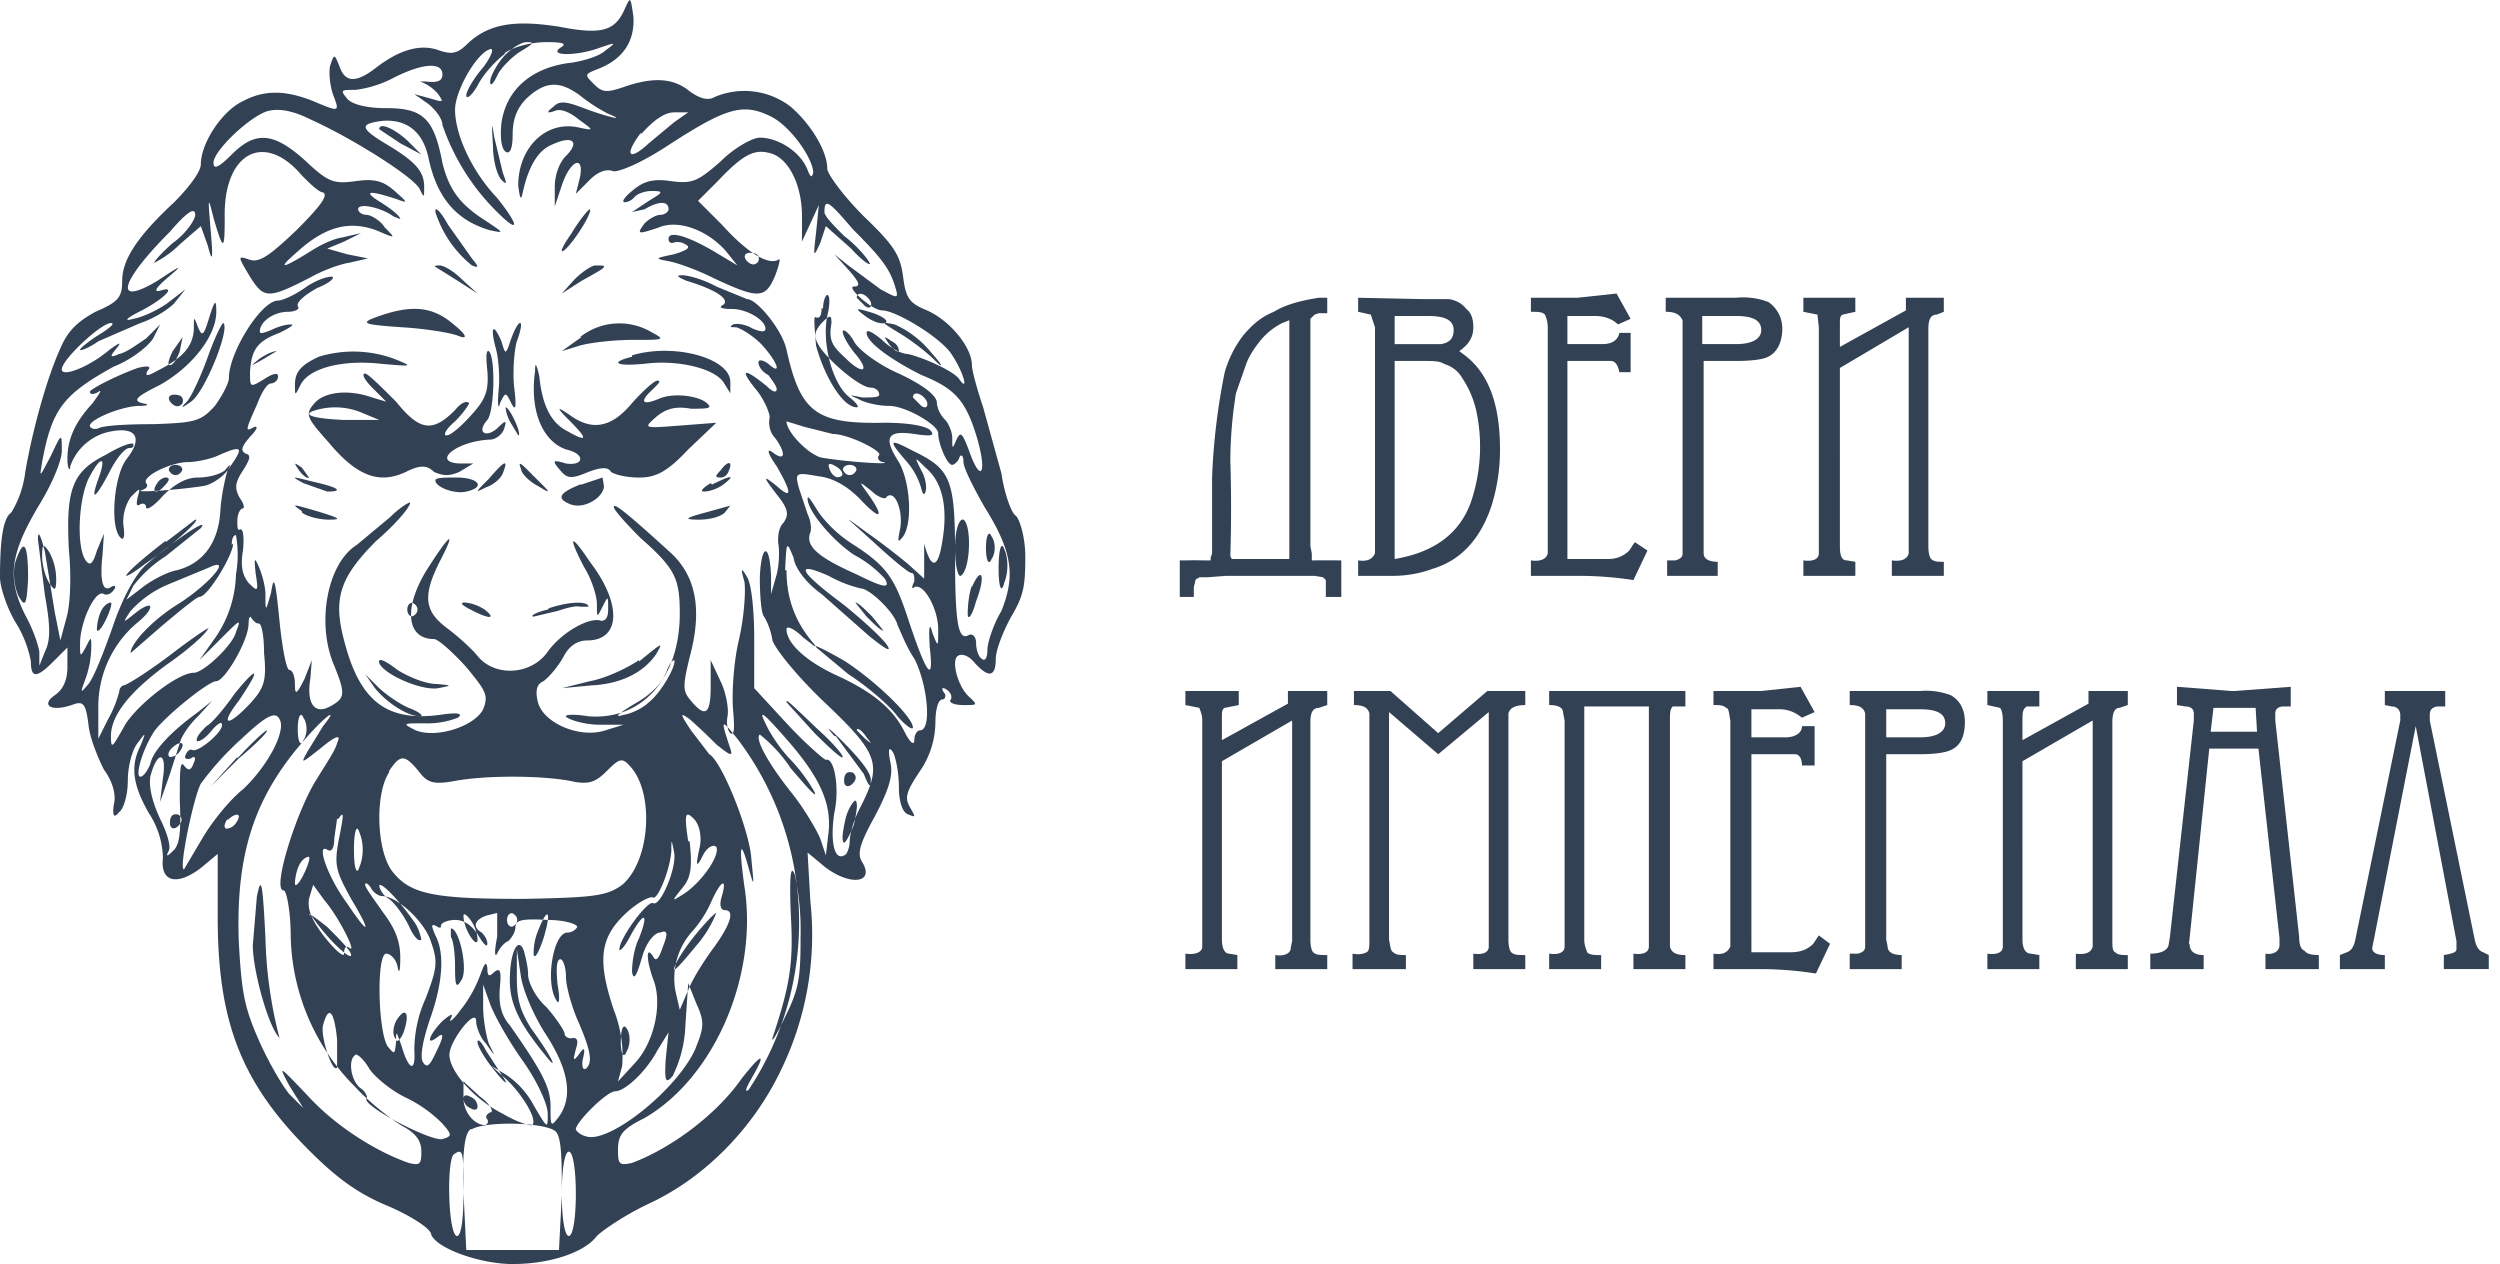<svg xmlns="http://www.w3.org/2000/svg" viewBox="0 0 178 90">
  <g fill="none" fill-rule="evenodd">
    <path fill="#334155" fill-rule="nonzero" d="M85 42.5v-.7l.1-.4c0-.2.2-.2.3-.3h.6l1.3-.1h6.3l.6.1.2.2v1.2h1.1v-2.6a159.4 159.4 0 00-2.1 0v-.2-.3l-.1-.5V23.3v-.6l.3-.3.3-.1h.6v-1.1h-.6c-1.3.2-2.4.5-3.2 1-1 .4-1.6 1-2.2 1.7a8 8 0 00-1.3 2.6 46.4 46.4 0 00-.9 7.5v5.4l-.1.3v.2H86h-.3a29 29 0 00-1.3 0H84v2.6h1zm2.7-2.6v-.1l-.1-.2a110 110 0 000-6.8A30.7 30.7 0 0188 28l.7-2c.2-.6.6-1.2 1-1.7a4.7 4.7 0 011.6-1.3l.5-.2v17h-.1-4.1zM98.2 41h1c1 0 2-.2 2.8-.5 2-.6 3.4-2.1 4.2-4.5.4-1.3.6-2.6.6-4 0-3.2-.8-5.4-2.5-6.7l-.4-.3c.7-.5 1-1 1-1.7 0-.5-.1-1-.5-1.3-.3-.4-.7-.6-1.2-.7h-1.7l-4.8-.1v1l.9.2.3.9v16.1c-.2.4-.5.6-1.2.5V41h1.5zm3.8-16.5H99.3v-2h2.4c1.2 0 1.8.3 1.8 1 0 .6-.3.9-.9 1h-.9.3zm-2.7 15.3V25.7h2c.7 0 1.2 0 1.5.2.6.2 1 .5 1.3 1a7 7 0 011 2.3 12.2 12.2 0 01-.2 6c-.7 2.6-2.6 4.1-5.6 4.6zm17 1.5l1-2.1-.9-.6-.4.6c-.4.4-.9.6-1.5.6h-2.9V25.7h3.1c.3 0 .5.3.6.8h.8v-2.8h-.8c-.1.5-.5.8-1.2.8h-2.5v-2h2c.6 0 1.2.2 1.6.6l.9-.4-1-1.8-2.8.3H109v1c.5 0 .8 0 1 .2 0 0 .2.4.2.9v16.1c-.1.4-.5.6-1.2.5V41h3.5a26 26 0 013.8.3zm6-.3v-1c-.6 0-1-.2-1-.6V25.7h2.3c1.1 0 1.9-.1 2.3-.3.6-.3 1-1 1-2 0-.8-.4-1.5-1-1.9a5 5 0 00-2.3-.3h-5v1c.7 0 1 .2 1.2.6v16.6c0 .3-.2.4-.5.5h-.6V41h3.7zm1.3-16.5h-2.4v-2h2.4c1.2 0 1.8.3 1.8 1 0 .6-.6 1-1.8 1zm8.5 16.5v-1l-.6-.1c-.4 0-.5-.4-.5-1V26.2l4.9-2.9v16.1c-.1.4-.5.6-1.2.5V41h3.7v-1c-.4 0-.7 0-.9-.2-.1-.1-.2-.4-.2-.9V23.4c0-.7.2-1 .6-1l.5-.2v-1h-2.7v.9l-4.7 2.6v-1.6c0-.4 0-.6.2-.7l.9-.2v-1h-3.7v1l1 .2.1.9v16.1c0 .4-.4.6-1.1.5V41h3.7zm-44 28v-1l-.6-.1c-.3 0-.5-.4-.5-1V54.2l5-2.9V67l-.1.5c0 .4-.5.6-1.1.5V69h3.7v-1c-.5 0-.8 0-1-.2-.1-.1-.2-.4-.2-.9V51.4c0-.7.2-1 .6-1l.6-.2v-1h-2.8v.9L87 52.7v-1.6c0-.4 0-.6.2-.7l1-.2v-1h-3.8v1l1 .2c0 .1.2.4.2.9v16.1c0 .4-.5.6-1.2.5V69h3.7zm12 0v-1c-.4 0-.7 0-.9-.2-.2-.1-.2-.4-.3-.9V50.7l3.5 3 3.6-3v16.7c0 .4-.4.6-1.1.5V69h3.7v-1c-.5 0-.8 0-1-.2-.1-.1-.2-.4-.2-.9V50.8c.1-.4.5-.6 1.2-.6v-1h-2.7l-3.5 3-3.4-3h-2.6v1c.7 0 1 .2 1.1.6v16.1c0 .5 0 .8-.2.9-.2.1-.5.2-1 .1V69h3.8zm13.9 0v-1c-.5 0-.8 0-1-.2 0-.1-.2-.4-.2-.9V51.3v-.7-.3h4.6v17.1c0 .4-.4.6-1.1.5V69h3.7v-1c-.7 0-1-.2-1.1-.6V51.3c0-.5 0-.8.2-1h.9v-1.1h-9.7v1c.7 0 1 .2 1 .6l.1.5v16.1c0 .4-.4.6-1.1.5V69h3.7zm15.3.3l1-2.1-.8-.6-.4.6c-.4.4-.9.6-1.6.6h-2.8V53.7H127.8c.3 0 .5.3.5.8h.9v-2.8h-.9c0 .5-.5.8-1.2.8h-2.4v-2h2c.6 0 1.1.2 1.6.6l.9-.4-1-1.8-2.8.3H122v1c.4 0 .7 0 .9.2.2 0 .2.4.3.9v16.1c-.2.4-.5.6-1.2.5V69h3.5a26 26 0 013.7.3zm6.1-.3v-1c-.6 0-1-.2-1-.6l-.1-.5V53.7h2.4c1 0 1.8-.1 2.2-.3.7-.3 1-1 1-2 0-.8-.3-1.5-1-1.9a5 5 0 00-2.2-.3h-5v1c.7 0 1 .2 1.1.6v16.6c0 .3-.2.4-.5.5h-.6V69h3.7zm1.3-16.5h-2.4v-2h2.4c1.2 0 1.8.3 1.8 1 0 .6-.6 1-1.8 1zm8.5 16.5v-1l-.6-.1c-.4 0-.6-.4-.6-1V54.2l5-2.9v16.1c-.1.4-.5.6-1.2.5V69h3.7v-1c-.4 0-.7 0-.9-.2-.2-.1-.2-.4-.2-.9V51.4c0-.7.2-1 .5-1l.6-.2v-1h-2.8v.9l-4.7 2.6v-1.4c0-.5 0-.8.3-1h.9v-1.1h-3.7v1l.9.2c.1.1.2.4.2.9v16.1c0 .4-.4.6-1.1.5V69h3.7zm11.7 0v-1c-.7 0-1-.3-1-.8-.1 0 0-.2 0-.4l1.4-13.5h3.5l1.5 13.5v.5c0 .4-.4.7-1 .6V69h3.8v-1c-.5 0-.9-.1-1-.3-.3-.1-.4-.5-.4-1L162 51.3v-.5c0-.3.2-.5.6-.5h.5v-1.4l-4 .3h-.2l-3.9-.3v1.3l.6.1c.4 0 .6.2.6.5v.5l-1.7 15.4-.1.6c-.1.4-.6.6-1.3.6V69h3.8zm.5-16.9l.2-1.7h3l.1 1.7h-3.3zm12.4 17V68c-.6 0-.9-.2-.9-.5l.1-.5 3-15.3 2.9 15.3v.6c0 .2-.3.3-.9.4v1h3.2v-1l-.4-.2c-.3-.1-.5-.4-.6-.9L173 51.3v-.4c0-.3.1-.5.5-.6h.6v-1.1h-4.3v1l.5.1c.4 0 .6.3.6.6v.4l-3.2 15.6c-.1.5-.3.8-.6.9l-.5.2v1h3.2z"/>
    <path fill="#334155" d="M44.5.6c-.7 1.6-1.6 1.9-4.7 1.3-3.2-.5-5-.2-6.5 1.2-.7.7-1.1.8-2 .5-1.3-.5-2.8-.1-4.5 1.2-1.4 1.1-2.2 1.1-2.6 0-.4-1-.4-1-.7-.1-.1.5 0 1.4.2 2 .5 1.3.5 1.3-1.4.5-2-.8-3.5-.8-5 0-1.5.7-3 3-3 4.5 0 .5-.8 1.6-1.9 2.7C9.6 17 8.7 18.6 8.7 20c0 1.2-.3 1.5-1.9 2.2-1.3.7-2 1.4-2.5 2.6-1 2.2-2 5.9-2.5 8.8a7.2 7.2 0 01-1 2.9c-.6.4-.8 2-.8 4.6 0 .7.5 2.2 1.1 3.2a8 8 0 011.1 2.8c0 1.2.4 1.2 1.6 0l1-1v1.4c0 .9-.3 1.6-.9 2-1 .7-.3 1.2 1.2.7.8-.3 1-.2 1.2 1.4.1 1 .7 2.4 1.1 3.2.6.8.9 1.8.7 2.5-.1.8 0 1 .4.5.3-.2.6-1.2.6-2.2 0-1 .3-2.2.7-2.7.6-.8.6-.8.2.2-.7 1.4-.6 2.7.6 4.8a6 6 0 011 3.2c-.2 1.7 1 2 2.7.7l1.2-1v4.5c0 7.5 1.7 11.8 6.5 16.6 2 2 3.5 3.1 5.7 4 1.6.7 3 1.6 3 2 .4 1 3.5 2.1 5.8 2.1 2.6 0 5.1-.8 6-2 .4-.4 2-1.5 3.7-2.3 3.9-1.8 7.4-5.3 9.4-9.5a22 22 0 002.1-12l-.2-3.5 1.2 1c1.8 1.4 3.6 1.2 2.7-.3-.4-.6-.2-1.3.9-3.3 1-1.9 1.3-2.9 1.1-3.8-.2-1-.1-1.2.2-.7.2.4.4 1.5.4 2.4 0 1.2.3 1.9.7 2 .5.2.5.2.1-.5s-.3-1.1.7-2.6a6.2 6.2 0 001.1-3.4c0-1 .2-1.7.5-1.7.2 0 .3-.3.1-.5-.2-.3-.1-.4.2-.2.3.2.4.5.3.7-.2.2.2.4.9.4 1 0 1 0 .5-.5-.9-.7-1.4-2.7-.9-3 .3-.2.8 0 1.2.5 1 1.1 1.5 1 1.5-.3 0-.6.5-1.9 1.1-3 .9-1.5 1-2.2 1-4.3 0-1.3-.4-2.7-.7-2.9-.3-.2-.8-1.6-1-3L70 29c-.4-1.2-.8-2.6-.8-3 0-1.3-1.6-3.2-3.2-3.9-1.2-.5-1.5-.8-1.7-2.4-.2-1.5-.6-2.2-2.8-4.3-1.4-1.4-2.6-3-2.6-3.4 0-1.2-1.1-3.1-2.6-4.4a5.4 5.4 0 00-5.4-.7c-.5.3-1.1.1-1.8-.4-1.2-1-2.7-1-4.7-.3-1.2.4-1.5.4-2.1-.2-.7-.7-.7-.7.3-1.1 1.8-.7 2.6-2 2.5-3.7-.2-1.4-.2-1.5-.6-.6M36 3.8c-.7.5-1.6 1.5-2 2.3-.4.7-.8 1-.8.7 0-.3.5-1.2 1.2-2 .6-.8.8-1.4.5-1.3-1 .3-2.5 3-2.5 4.3 0 1.8 1.2 4.4 3 6.3 1.6 2 1.6 2.6 0 1a16 16 0 01-3.9-6.2c0-.4-.4-1-1-1.5l-1-.7 1.1.3c1 .3 1 .3.6-.3a3 3 0 00-1.3-.9h.4c.8.1 1.2 0 1.2-.5 0-.9-1.4-.8-3.4.2a8 8 0 01-2.8.9c-1 0-1.1 0-.6.6.3.4 1.3.7 2.8.7 2.6 0 3.4.7 4 3.9.5 2 1.3 3 3.2 4.2 1.2.8 1.2.8.2.6-2.4-.7-3.8-2.3-4.4-5.2-.4-1.8-1.5-2.7-3.2-2.6-1.7.2-1.7.5.1 1.6 2.2 1.3 2.8 2 2.8 3.1 0 .8 0 .8-.3.2-.3-.8-4.7-3.6-7.8-5-1.2-.6-2.2-.8-3-.6-1.2.3-3.9 2.8-3.9 3.7 0 .5.4.3 1.3-.6 1.7-1.7 3-1.6 5.3.5 1.6 1.5 2 1.6 3.5 1.4 1.4-.2 2 0 2.8.7.9.8 1 .9.2.6-2.1-.7-2.5-.6-1.2.2.8.5 1.4 1 1.4 1.2l-.5-.2c-.8-.6-2.5-1-2.5-.5 0 .2.3.4.6.4s1 .4 1.3.9c.8.8.8.8-.6.2-1.9-.7-3.6-.3-5.6 1.5-1.5 1.3-1.2 1.3.9 0 .6-.4 1.6-.9 2.3-1l1.3-.3-1.2.6-1.2.5 1.4.4 1.5.3-1.3.3c-.7.1-2 .6-2.7 1-3.1 1.6-3.4 1.6-4.4 0-.9-1.5-.9-1.5 0-1.2.7.2 1.4-.3 3.3-2.1 1.7-1.7 2.3-2.5 1.9-2.7-.3 0-1-.7-1.5-1.2-2.7-3.2-5.6-1.6-5.5 3 0 2.4-.1 2.4-.8 0-.4-1.6-.4-1.5-.2.9.2 2.2.1 2.3-.2 1.1l-.5-1.4-1.5 1.3a7 7 0 01-1.8 1.3c-.1 0 .4-.6 1.3-1.4 1-.7 1.6-1.7 1.6-2 0-.6-.6-.2-1.8 1.2C8.6 20 8 21.9 11.2 20c1.8-1.2 1.9-1.2.7-.2-.8.7-1 1-.5.9 1.2-.4.4.5-1.3 1.4-1.2.6-1.3.8-.6.6.6-.1 1.7-.6 2.4-1.1l1.3-1-.8 1c-.5.5-1.5 1.1-2.4 1.4l-3 1.3c-.7.5-1.3.7-1.3.6 0-.1.6-.6 1.4-1.1.8-.5 1.1-.8.8-.8-.7 0-3.5 2.6-3.5 3.3 0 .6 2-.2 3.4-1.4.7-.5.9-.6.5-.1-.5.6-.5.7.2.4.5-.1 1.3-.7 1.9-1.1l1-1-.5 1c-.3.5-1.5 1.5-2.8 2-3.6 2-4.4 3-5.1 6.8-.2 1.2-.2 1.1.6-.4.8-1.7.8-1.7.8-.4 0 .7-.7 2.4-1.7 4-2 3.4-2.2 5.1-.9 7.7.5.9.9 2 1 2.6v1l.4-1c.4-.8.4-1.8 0-4l-.5-4c0-.7.2-.3.5.9l.7 4.3.4 2 .4-1.5c.3-.9.4-3 .2-5-.2-4.2.2-5.5 2.6-6.7 1-.6 1.8-.9 2-.8 0 .2 0 .3-.3.3s-.9.7-1.4 1.7c-1 1.9-1.4 2.2-.8.5.6-1.6.2-1.7-.6-.2-.8 1.4-1 5-.3 6 .3.4.5.3.8-.7l.5-1.2-.1 1.5c-.2 1.8 0 2.7.6 2.3.3-.2.4 0 .2.2-.2.3-.5.4-.7.3-.6-.4-1.7 2-1.7 3.5 0 1 0 1 .4.3.4-.8.4-.8.4 0a7 7 0 01-.4 2.2c-.4 1.1-.4 1.1.2.4.4-.5 1.1-2.3 1.7-4 .7-2.1 1.6-3.7 2.3-4.4 1.8-1.6 4.7-3.6 4-2.7l-2.5 2a9 9 0 00-2.3 2.1l-.5 1 1.3-1c.7-.5 1.7-1 2.3-1.1 1.9-.5 3-2 3.1-4.4.1-1.2.4-2.4.5-2.7.3-.5.2-.5-.2 0-.4.3-1.2.5-1.9.5-.8 0-1.6.4-2.5 1.3-.6.7-1.2 1.1-1.2.8 0-.2-.2-.3-.4-.2-.3.2-.3 0-.2-.5.2-.7.2-.7-.5 0-.4.6-.6 1.4-.5 2.1.1.7 0 1-.2.8-.8-.7-.5-4.4.4-5.6 1.2-1.5.7-2.3-1-2A3.8 3.8 0 005 33.2c0 .4-.2.2-.2-.5 0-1.4.5-2.6 1.8-4 .5-.7.7-1 .4-.8-.3.2-.6.2-.6 0s2-1.2 3.4-1.7c.8-.2 1-.1.7.2-.2.4 0 .4.7 0 1.8-.9 2.5-1.7 2.6-2.9 0-1 0-1 .3-.2.3.7.4.6.8-.7.4-1.3.5-1.3.5-.4 0 1.7-1.7 3.9-4 5.2-1.6.8-2 1.1-1.3 1.3.6.1.5.2-.3.2-1.4.1-3.4 1-3.4 1.4 0 .2.3.3.6.2.3-.2 2-.3 3.9-.3 3-.1 3.4-.2 4.4-1.3.5-.7 1-1.6 1-2 0-1.8 2.3-5.5 3.5-5.5.3 0 1.2-.4 1.9-.9s1.5-.8 1.9-.8c.3 0 0 .4-1 .8-.9.5-1.5 1-1.4 1.3.2.2-.2.4-.7.4-1 0-2 .7-2 1.4 0 .2.3.1.8-.1.4-.2 1-.4 1.4-.4.3 0 0 .2-.8.6-1.6.6-2 1.2-2.1 2.8 0 1.1 0 1.1 1 .5.6-.4 1-.5 1-.2s-.3.5-.5.5c-.3 0-.7.7-1 1.5-.8 1.8-.9 2-.2 1.6.3-.1.2.2-.3.7-.6.7-.7 1-.3 1.2.4.1.3.4-.2 1.2-.6.9-.6 1.3-.2 2 .3.4.3.7.2.7-.2 0-.4.4-.4.9 0 .4 0 .7.2.6.2-.1.3.5.2 1.5-.2 1.2 0 1.8.4 2.3.7.7.7.6.5-.7-.1-1-.1-1.2.2-.5.2.4.5 1.4.5 2 0 1.3 0 1.3.4-.1.2-1.3.3-1 .6 2 .2 2 .5 3.5.7 3.5.2 0 .4.4.4 1 0 .8.1.8.7-.4l.5-1.3-.1 1.3c-.3 1.8.3 2.6 1.4 2 1.1-.6 1.1-.9.3-2.9-1.3-3-.5-7.3 1.6-8.6l2.4-2c.7-.7 1.4-1.1 1.4-1 0 .3-1 1.5-2.4 2.7-2.6 2.6-3.1 4.1-2.3 7.1 1.1 4.3 3 5.8 6.8 5.3 1.3-.2 1.7-.1 1.3.2a6 6 0 01-2.4.4c-1.5 0-1.6 0-.6.5 1.5.6 4.2-.3 4.8-1.5.4-1 .2-1.3-1.2-3-.9-1-2-2-2.3-2-2 0-2.2-2.3-.4-5.1 1.6-2.5 2-2.7.8-.4-1.2 2.4-1.1 3.5.5 4.7.8.6 1.8 1.5 2.2 2 1.2 1.5 3.8 1.4 5-.3 1-1.4 3-2.5 3.8-2.2.3 0 .5-.2.5-.8 0-1 0-1-.4-.2s-.4.8-.4-.2c0-.6-.4-1.8-.9-2.6-1.2-2.3-1-2.5.4-.4 2.3 3 2.2 5.6-.2 5.6-.7 0-1.3.4-1.7 1.2-.4.7-1 1.4-1.4 1.7-.5.2-.6.7-.4 1.5.4 1.5 3 2.6 4.8 2l1.3-.4h-1.7c-1 0-2-.3-2.3-.5-.4-.2.3-.3 1.5-.1 3.8.3 6.5-2.7 6.5-7.3 0-2.5-.3-3.2-2.8-5.4-1-1-1.9-2-1.9-2.2 0-.3.7.2 4.1 3.3 1.8 1.7 2.2 4.1 1.3 7.4-.5 2.1-.5 2.4.1 3.1 1 1.2 1.4 1 1.4-1v-1.9l.7 1.5c.4.8.6 2 .5 2.5-.1.5 0 1 .2 1.2.3.2.3-.4.2-1.6-.1-1 0-3.3.4-5 .4-1.7.5-3.6.4-4.2-.3-1-.2-1 .2-.3.3.5.5 2.3.5 4.4V49l2.4 2.6c1.3 1.4 2.6 2.5 2.7 2.5.6-.2 1 2 .6 3.8-.3 2 0 3.4.7 3 .2 0 .4-.6.4-1 0-.5.3-1.6.8-2.5 1.5-3 1.3-3.7-2.6-7.4-2-1.9-3.5-3.8-3.7-4.4-.1-.7-.4-1.4-.6-1.7-.2-.2-.3-1.5-.3-2.8.1-2.4.7-2.5.8-.1v1.3l.4-1.4c.2-.8.2-1.8.1-2.3 0-.4 0-1 .4-1.4.4-.6.3-1-.5-2-1-1.3-1-1.4 0-.6 1.1 1 1.1.5 0-1.4-.7-1-.7-1.3-.3-1 .9.7 1 .1.2-1-.4-.4-.5-1-.4-1.5 0-.3-.4-1.3-1-2-1.2-1.5-.8-1.5.8-.2.4.4.7.5.7.2 0-.2-.3-.6-.6-1-.4-.2-.7-.6-.7-.9 0-.2.3-.2.7.1 1 .9.7-.1-.5-1.4-.6-.6-1.4-1.1-1.8-1.2-.4 0-.5 0-.2-.2.3-.1.9 0 1.4.3.5.2.9.3.9 0 0-.6-1.3-1.4-2.4-1.4-.7 0-1-.1-.6-.3.5-.4-.6-1.1-2.6-1.7-.7-.3-.8-.4-.3-.4.4 0 1.5.3 2.4.8l2.2.9c.7 0 2.5 2.2 2.8 3.6 1 4.5 2.1 5.3 7 5.2 1.6 0 2.8.2 3.2.5.4.4.2.5-1.1.3-2-.3-2.2.3-1.1 2 .8 1.4 1 4.3.3 5.3-.4.5-.4.4-.2-.6.2-1.3-.4-2.8-1-2.2 0 .2-.6 0-1-.4-1-.8-1-.8-.2.3 1.1 1.6.8 1.8-.7.2-1-1-2-1.5-3-1.6-1.6-.3-1.6-.2-1.3.9l.6 1.8c.2.4.3 1 .2 1.3-.4 1 .6 1.8 3.3 3 2 1 2.4 1 2 .3a8.2 8.2 0 00-2.2-1.7c-1.5-1-3.3-3.1-3.3-4 0-.3.3.2.8 1a9 9 0 002.5 2.3c2.3 1.5 2.9 2.3 3.9 5.4 1.3 3.9 1.8 4.5 1.5 1.9-.1-1.6 0-1.8.2-1 .4 1 .4 1 .4-.3 0-1.4-1-3.3-1.7-3-.2.2-.2 0 0-.4 0-.3 0-.6-.2-.6s-1.4-1-2.7-2.2c-2.2-2-2.3-2-.5-.7a51 51 0 013 2.3l1.1 1v-2.5c.5 1.9 1 1.8 1.3-.2.4-2.4 0-4.2-1.2-5.2-.8-.8-.8-.8-.3.2.3.5.4 1.2.3 1.5-.1.3-.2.2-.3-.2a5 5 0 00-1.1-2c-1.3-1.5-1.2-1.6.5-.7 2.7 1.3 3 2 3 7.4 0 4.8.2 6.2 1 5.7.3-.1.5.2.5.6 0 .5.2 1 .4 1.1.2.2.4 0 .4-.6 0-.5.4-1.8 1-2.8 1-2.5.8-4.2-1.2-7.4-.8-1.4-1.5-2.8-1.5-3.2 0-.5-.2-.6-.3-.3-.1.3-.4.5-.5.5-.4 0-1-1.6-1-2.2.1-.6-2.3-2-3.5-2-.7 0-1.7-.2-2.2-.5-.7-.3-.7-.3.3-.1.7 0 1.2 0 1.2-.2 0-.3-.3-.5-.6-.5-.8 0-3.1-2-3.7-3-.4-.7-.3-1 .2-1.6.6-.6.7-.6.7 0-.2 1.2 0 1.6 1 2.5 1.2 1.2 1.8 1 .7-.3-.5-.6-.9-1.3-.9-1.6 0-.2.4 0 .8.7.3.6 1.8 1.7 3.2 2.3 1.7.8 2.6 1.5 2.7 2 0 .5.3 1 .6 1.3.2.2.5.8.5 1.3 0 .8 0 .8.3.1.3-.6.4-.5.9.8.8 2.3 1.3 1.7.6-.8-.8-2.7-1.5-3.6-4-4.6-2-1-3.9-2.3-3.9-3 0-.3.5 0 1.1.5.6.6 1.4 1 1.8 1 1 .2 3.3 1.2 3.7 1.8.7 1 .3-.5-.5-1.7-.7-1.2-4-3.2-5-3.2-.7 0-2.6-1.7-2-1.7.5 0 .4-.3-.4-1.2l-1-1.1 1 .8 2.3 1.7c1.3.7 1.3.7 1-.3-.4-1.2-.9-1.9-3-4-1.7-2-2-2.2-2-1.2 0 .3.7 1 1.4 1.7.8.6 1.6 1.5 1.8 1.9.2.3-.4 0-1.3-1l-1.8-1.6-.4 1.2c-.5 1.1-.5 1-.3-.7l.2-2-.6 1.3-.6 1.3v-1.8c0-2.3-1-4.2-2.3-4.5-1.1-.3-1.9.1-3.7 2l-1.4 1.4 1.7 1.7c1.8 2 3.3 2.9 4 2.5.2-.2.1.3-.2 1.1-.7 1.7-1.2 1.7-4.4.2-1.2-.6-2.6-1.1-3.2-1.2-1-.2-1-.2.4-.5 1-.3 1.2-.5.8-.7-.3-.2-.7-.2-.9-.1-.1 0-.3 0-.3-.3 0-.6 1.4-.2 3.4 1l1.5.9-.8-1c-1.3-1.5-3.4-2.3-4.8-1.7-1.5.5-1.6.5-1-.3.3-.3.8-.6 1.1-.6.3 0 .6-.2.6-.4 0-.6-.7-.6-1.7 0l-.9.2 1.2-.8c1-.6 1.1-.7.2-.7-.5 0-1 .2-1.2.4a1 1 0 01-.7.4c-.3 0 0-.4.5-.8.8-.7 1.5-.9 2.8-.7 1.5.2 1.9 0 3.5-1.4 1-1 2.3-1.7 2.8-1.7 1.3 0 2.9 1 3.4 2.3.2.5.3.6.4.2 0-1-1.6-3.3-3-4-2-1-3.2-.6-7.1 1.9-2.1 1.4-3.6 2-4.1 2-.5-.2-1.1 0-1.7.6l-1 1 .3-1.2c.3-1.6-.7-1.2-1.3.6l-.5 1.5v-1.4c0-.8.3-1.7.8-2.2 1-1 .5-1.5-1-.8-1 .4-1.7 1.6-2.1 3.5-.1.5-.2.3-.3-.6 0-2.7 2-4.7 4.4-4.1 1 .2 1 .2-.1-.6-.6-.5-1.3-.8-1.7-.6-.6.2-.6.1-.1-.3.4-.4.8-.4 1.9 0 1.8.7 3.5 1.1 2 .5a12 12 0 01-2-1.3c-1.5-1.1-2.5-1-3.8.2-.7.7-1 1.5-1 2.6 0 1-.2 1.4-.5 1.2-.3-.2-.4-1-.3-2 .3-2.3 2-3.9 4.7-4.3 1-.1 2.3-.5 2.7-.9.8-.6.8-.6-.4-.2-1.6.6-3.7.6-2.8 0 .5-.3.2-.4-1-.4-1 0-2.3.3-3 .8m-.1.3c-.5.6-.9 1.4-.9 1.7 0 .4.2.2.5-.4.2-.5 1-1.3 1.6-1.7 1-.6 1.1-.7.5-.7-.4 0-1.2.5-1.7 1.1m9.8 5.4c-1.2 1.6-.8 2 .6.7L48 8.7l1-.7h-1c-.7 0-1.5.6-2.3 1.5m-10.6.9c0 1 .3 2.1.6 2.4.4.4.4.3.1-.5l-.6-2.5c-.2-1.2-.2-1.1-.1.6M27 9.2l1.5 1 1.5.8-1-1c-1-.9-2-1.3-2-.8m4 5.9a8 8 0 002.6 3.8c.5.2.5.1 0-.5L31.9 16c-.5-.9-.9-1.3-.9-1m9.7 1.6c-.7 1-.9 1.5-.5 1.2.7-.6 2-2.7 1.8-2.9-.1 0-.7.7-1.3 1.7M31 19l1.6 1 1.4.9-1.1-1c-.6-.6-1.3-1-1.6-1-.2 0-.4 0-.3.1m9.9.9l-.9 1 1.4-.9c2-1.1 1.9-1.1 1-1.1-.3 0-1 .5-1.5 1m12.3-1.3c.3.3.6.3.8 0 .1-.4-.1-.6-.6-.6-.4 0-.5.3-.2.6m7.8 2.6l.6.6c.3.2.5.1.4-.3-.3-.6-1-.8-1-.3m-2.5.7c0 .5-.1.8-.4.7-.2-.2-.1.7 0 2C58.7 26.8 60 29 61 29c.2 0 0-.3-.5-.7-1.2-.9-2-3.8-1.6-5.8.2-.8.2-1.5 0-1.5-.1 0-.3.4-.3 1m3 .5c.4.3 1 .6 1.4.5.3-.1 0-.4-.8-.7-1.3-.4-1.4-.4-.6.2m-34.6 0c-1.4.5-1.3.6 1.6.8 1.7.1 3.5.4 4 .6.7.3.7 0-.3-.8-1.5-1.3-3-1.4-5.3-.6m9.4 1.6c-.4 1.2-.4 1.2-.7.2-.6-1.4-.8-1-.4.5.2.7.3 2.1.2 3-.1 1.1 0 1.4.1.9.4-.8.4-.8.8 0 .3.6.4.4.2-1.2-.1-1 0-2.5.2-3.2.6-1.6.2-1.8-.4-.2m5-.1L40 25l1.3-.4c.7-.2 2.4-.4 3.7-.4 2.4 0 2.4 0 1.3-.6a4.5 4.5 0 00-5 .4m-26.5 1.4c-.5 1.4-1.2 2.9-1.5 3.2-.5.5-.4.5.3 0 1-.7 2.8-5.2 2.3-5.6-.1 0-.6 1-1.1 2.4M64 23.7c.7.4 1.9 1.3 2.5 1.9.7.7.7.5-.2-.5a7 7 0 00-2.6-2c-1-.2-1-.2.3.6m-.7.8c.3.4.6.6.7.5 0-.2-.1-.5-.5-.7-.6-.4-.6-.4-.2.2m-51 .5c-.3.6-.4 1-.2 1s.5-.4.7-1l.2-1-.7 1m10.4.4c-1.3.6-1.7 1.1-1.7 2 0 .8 0 .8.4 0 .6-1.2 3-1.8 5.7-1.5 2.3.2 2.3.2 1.1-.3a8.4 8.4 0 00-5.5-.2m22.3 0c-1.6.4-1.2.7.9.5 2.3-.3 4.9.3 5.6 1.3l.5.8v-.8c0-1.7-4-2.8-7-1.9m-26.6.3c-.6.5-.6.5.3 0a91.3 91.3 0 011-.6c-.3 0-.9.3-1.3.6m16.3.8c.1 1.4-.1 2-1.1 3.1-.7.8-1.5 1.5-1.8 1.5-.3 0 0-.5.6-1 .6-.6 1-1.2 1-1.3-.2-.2-.6 0-1 .5-1.6 1.6-2.5 1.5-4.2-.6-1-1-2-2-2.2-2-.3 0 0 .5.5 1l1 1-1-.3c-1.7-.6-3.4-.4-4.1.4-.7.8-.6 1 1 2.8 2 2.4 3.6 3 5.5 2.1 1-.5 1.5-.5 2 0 .7.3 1.1.3 1.8 0l1-.6h-1c-2-.1-.2-1.6 2.2-1.7.4 0 .9-.4 1-.8.2-.6.1-.6-.5 0-.8.7-1.5.3-.7-.6.5-.6.6-4.5.1-4.9-.2-.1-.2.5-.1 1.4m3.4 0c-.4 2.8.5 5 2.2 5.6 1.4.3 1.3 1.2 0 1-1-.3-1-.2-.4.5.5.6.8.6 2 .1.8-.3 1.4-.4 1.6 0 .3.2 1.1.4 2 .4 1.2 0 2-.4 3.5-2l2-1.9-2.6.2c-2.6.2-2.6.2-1.7-.6.7-.6 1.4-.8 2.5-.6.8 0 1.4 0 1.3-.2-.4-.7-2.5-1-3.6-.5-1.2.5-1.4.2-.4-.7.4-.4.6-.6.3-.6-.2 0-1 .7-1.8 1.6-1.5 1.8-2.9 2-4.5.8-.9-.6-.9-.5.1.5 1.3 1.3 1.2 1.5-.2.7-1.2-.6-1.8-1.9-2-3.9-.2-.9-.3-1-.3-.5m26.9 2l.6.6c.3.2.5.1.4-.3-.3-.6-1-.8-1-.3m-52.8.4c.3.3.6.3.8 0 .1-.4-.1-.6-.6-.6-.4 0-.5.3-.2.6m10.3.5c-1.1.3-.3.6 2 .7H27l-1.2-.5a4.9 4.9 0 00-3.3-.2m13.8.8l.6 1c.3 0-.6-2-.9-2 0 0 0 .4.3 1m-20.7 2.4c-.6.3-1.7.5-2.2.5-1.2 0-3.3 1-3 1.5.2.2 0 .4-.3.5-.7.2 2.5 0 4.4-.3.6-.1 1.5-.7 1.9-1.4 1-1.4.8-1.5-.8-.8M56 30c0 .8 1.7 2.5 2.6 2.6 1.8.3 5 .5 4.3.3-.3 0-.5-.3-.3-.5.2-.3-2.2-1.5-3.3-1.5l-2-.5L56 30m3.1 3.5c.2.4.5.6.8.4.2-.1 0-.5-.4-.7-.5-.3-.6-.2-.4.3m-24.3.6c-1 1-1 1-.2.6.6-.2 1.1-.7 1.2-1 .4-1 .2-1-1 .4m2.3-.7c0 .3.6.9 1.2 1.2.8.5.9.5.4 0l-1.2-1.2c-.5-.5-.6-.5-.4 0m-25 .2c.2.3.6.3.8 0 .2-.2 0-.5-.4-.5s-.6.3-.4.5m9.2-.1c.3.4.6.6.7.5l-.5-.7c-.6-.4-.6-.4-.2.2m38.8.1c.2.3.6.3.8 0 .2-.2 0-.5-.4-.5s-.6.3-.4.5m-8.8-.1c-.4.4-.4.5 0 .5.3 0 .5-.2.6-.5.3-.7-.1-.7-.6 0m-10 1c-1.5.6-1.7 1-.7 1.4 1 .4 2.4-.5 2.4-1.3l-.1-.6-1.5.5M31 34.2c0 .5 1.4 1 2.2.8 1.4-.3.9-1-.7-1-.8 0-1.5 0-1.5.2m-19.8.2c-.5.7 0 .8.5.2.4-.4.4-.6.1-.6-.2 0-.5.2-.6.4m10.4 0l1.7.6c1.2 0 .8-.3-1-.7-1.6-.4-1.6-.4-.7.1m29 0c-.5.3-.8.6-.5.6.4 0 1-.2 1.4-.5.9-.7.6-.7-.8 0m-29.2 2c.4.3 1.3.5 1.9.5 1 0 .9-.1-1.5-.8-1.1-.3-1.1-.3-.4.2m28.7.1c-1.5.4-1.5.5-.4.5.7 0 1.5-.2 1.8-.5l.4-.5-1.8.5m-38.4 2c-3 2.3-3.8 3.4-1.4 1.6 1.8-1.2 4-3.2 3.5-3.1l-2.1 1.6M68 39c0 1.2.2 2.1.4 2 .7-.4.8-3.6.2-4-.3-.1-.6.7-.6 2m2.2 0c0 .9.2 1.3.4.8.3-.4.3-1.2 0-1.6-.2-.5-.4 0-.4.8m-53.6-.3c0 .8-1.8 3.8-2.4 3.8-.2 0-1.4 1-2.6 2l-2.3 2c0-.7 1.6-2.4 3.4-3.5 2.2-1.4 3.9-3.4 2.2-2.6L12 41.6a7.5 7.5 0 00-2.7 1.9c-.6.9-.6.9.4.1.5-.4 1-.6 1-.4 0 .3-.5.8-1 1.2a7.8 7.8 0 00-2.7 6v2.2l.7-1.4a8 8 0 00.8-2c0-.2.2-.4.3-.4.2 0 1.8-1 3.5-2.3 1.7-1.3 2.8-2 2.5-1.7-.3.5-1.6 1.6-2.9 2.5-2.6 1.9-4 3.6-4 5.1 0 1 .1.8.9-.6.7-1.4 3.8-3.9 5-3.9.7 0 2.8-2 3-2.9.4-1 .3-.9-1 .4L14.2 47l1.2-1.7a8.3 8.3 0 001.4-4.4 8 8 0 000-2.8c-.2 0-.3.3-.3.7M1.1 40c-.2.7-.1 1.7.2 2.4.5.9.6.7.7-1.2 0-2.5-.3-3-.9-1.2m1.9-.4c0 .6.2 1.4.5 1.9.4.6.5.6.5-.3a4 4 0 00-.5-1.9c-.4-.6-.5-.6-.5.3m53 1c0 2 .6 3.7 2 5.3.3.4 0 .1-.8-.5-.6-.6-1.2-.9-1.2-.6 0 1 1.4 2.3 3.6 3.3 2.6 1.2 4 2.4 4.8 4 .4.8.7 1 .7.6s.2-.7.4-.7c.9 0 .5-3.4-.4-5.1-.6-.9-1-2-1.2-2.4-.2-.9-2-2.6-2.6-2.6A9 9 0 0159 41c-2.5-1.1-2.1-.3 1 2 1.5 1.2 3 2.6 3.2 3 .3.5-.3.1-1.3-.7l-3.4-3c-1-.7-1.9-1.8-2-2.6-.5-1.2-.5-1.2-.6.9m15.2-.1c0 1.3.2 1.8.4 1 .3-.7.3-1.8 0-2.4-.2-.6-.4 0-.4 1.4m-1.9 1.2c-.2.5-.3 1.4-.3 2 0 .5.3.2.6-.9.7-1.8.4-2.6-.3-1m-62 1.7c-.2.4-.3 1-.3 1.3 0 .3.3 0 .6-.6s.5-1.2.4-1.3c-.2 0-.5.2-.7.6m21.8-.1c0 .4.3.6.5.4.3-.2.3-.6 0-.8-.2-.2-.5 0-.5.4m10 0c-.9.2-1.3.5-1 .5l1.7-.4c.6-.2 1.3-.4 1.6-.3h.6c0-.4-1.3-.4-2.8.1m22.6.6c.5.5 1 1 1.2 1l-.8-1c-.5-.5-1-1-1.2-1l.8 1m-44 .5c0 1.2-1.7 4.1-2.3 4.1-.6 0-4 2.8-4.5 3.7-.8 1.3-1.3 3.1-.9 3.1.2 0 .5-.4.7-.9.2-1 1.6-2.4 3.4-3.7l1-.8-1 1.1a6 6 0 00-1.2 1.6l-.8 2.5-.7 2 .2-1.7c.3-1.9-.4-2-.9-.1-.1.7.1 1.7.7 3 .5 1 .8 2 .6 2.3-.2.4-.1.4.3 0 .5-.4.6-1.4.5-3.6 0-1.9 0-2.9.3-2.5.3.4.5.4.7-.2.2-.4 0-.5-.2-.3-.3.1-.5 0-.4-.2.1-.3.3-.5.5-.4.4.2 2.2-1.3 2.1-1.8 0-.3-.4 0-.8.5-.5.6-1 .8-1 .6 0-.3.4-.7.7-1 .4-.2 1.3-1.3 2-2.3.8-1 1.4-1.6 1.4-1.4 0 .2-.5 1-1.1 1.9-1.4 1.8-.8 1.9.8.2 1-1.1 1.2-1.6 1-3.6 0-1.3-.2-2.2-.4-2.1-.1 0-.3-.1-.5-.4-.1-.2-.2 0-.2.4m15.8-1c1.3.7 1.9.7 1 0a3 3 0 00-1.4-.5c-.4 0-.2.2.4.5m12 3.6c-.9.6-2.4 1.3-3.5 1.5L40 49l2.1-.2c2.1-.1 3.7-.9 4.6-2.2.6-1 .4-.8-1.2.5M58 46l2.4 2c1.4.9 3 2.3 3.5 3 .6.7 1.1 1 1.1.8 0-.7-2.4-3.1-4.8-4.7C59 46.4 58 45.9 58 46m-31 1.2c.3.8 3 2 4.2 1.8 1-.2 1-.2-.1-.3-.8 0-2-.5-2.8-1-.9-.7-1.4-.9-1.3-.5m20.4.7c-.2.7-1.1 1.6-2.2 2.2-1.3.8-1.5 1-.8.8.6-.1 1.4-.5 1.8-.9.9-.7 2-2.7 1.8-3-.1 0-.4.3-.6 1m-20.7 1c.8 1 2.3 2 3.2 2 .3 0 0-.3-.8-.6-.7-.3-1.7-1-2.2-1.5L26 48l.7 1M56 50l2 2.2c1.1 1.1 2 1.9 2 1.7 0-.2-.8-1.1-1.8-2C56 49.8 56 49.8 56 50m-1.5 1.5c.3.7 1.1 1.9 1.8 2.6a12 12 0 011.7 2.3c.2.5-.5-.3-1.7-1.7a10.3 10.3 0 00-2.2-2.4c-.4.3.7 2.2 2.3 4.2.8 1 1.7 2.5 2 3.2l.4 1.2.2-1.7c.2-2.1-.7-4-3.2-6.8-1.5-1.7-1.8-1.9-1.3-.9m5 .9l2 2.7c.4 1 .5 1 .5.4 0-.5-.8-1.5-2-2.7-1-1-1.3-1.2-.6-.4m-42.2.2a20.8 20.8 0 00-2.9 3.2c-.5.9-1.6 6.1-1.2 6.1l1.3-2.2c.7-1.2 2-2.8 2.9-3.5 1.8-1.7 3.1-4.2 2.6-5-.3-.6-1-.2-2.7 1.4m4-.7c0 .9.2 1.3.4.8.3-.4.3-1.2 0-1.6-.2-.5-.4 0-.4.8m-4.3 2L15 56l2-2c1.2-1 2.1-1.9 2-2-.1 0-1 .8-2.1 2M61 52l.6.6c.5.4.5.4.1-.1-.4-.6-.7-.7-.7-.5m-39.6 1c-3.4 4-4.6 8-4.4 14 .2 3.7.4 4.7 1.4 7 .7 1.6 1.7 3.3 2.2 3.9l1 1-1-1.6c-.8-1.5-.8-1.5 1.3.7 2 2.2 4.9 4 7.2 4.8.8.2.9.1.9-.8 0-.8-.4-1.3-1.3-1.8-.7-.4-2.3-1.6-3.4-2.8a15.6 15.6 0 01-4.6-10.7c0-1.8-.3-3.3-.5-3.3-.9 0 1-5.9 2.4-8 .6-1 1.3-2 1.4-2.5.3-.6 0-.6-1.2.4-1.4 1.1-1.4 1.1-.9.2l1.1-1.8c1.3-1.6 0-.6-1.6 1.3m27.8-1l1.3 1.7c.9.5 2.9 5.5 3 7.5.2 2 .2 2-.2.6-.6-2.2-.7-1.6-.3 1.3 1 6.3-2.1 13.6-7.1 16.5-1.6.8-1.9 1.2-1.9 2.3 0 1 .1 1.1 1 .9 2.7-1 6-3.4 7.8-6 1.5-1.9 1.8-1.9.7 0-.4.7-.5 1-.2.8a21.6 21.6 0 00-.8-25c-1.2-1.5-1.2-1.4-.5.7.2.6 0 .5-1-.3a39 39 0 00-1.9-1.8c-.7-.5-.7-.4.1.8m-37 1.3c-.2.2-.3.5-.1.6.2 0 .5-.1.7-.4.5-.7 0-.8-.6-.2M27.7 55c-1 1.5-.9 5.5.2 7 1.3 1.7 3 2 9.4 2 5-.1 5.9-.2 7-1 2-1.7 2.3-6.5.6-8.4-.6-.7-.8-.6-1.7.3-.8.8-1.3 1-2.6.7-2.2-.4-6-.4-8.2 0-1.6.3-2 .1-2.6-.7-1-1.2-1.3-1.2-2.1 0m32.4.7c0 .4.3.5.6.2s.3-.6 0-.8c-.4-.1-.6.1-.6.6m.1 2.7c-.2.9-.3 1.6-.1 1.7.1 0 .4-.5.7-1.3.2-.9.3-1.6.1-1.7-.1 0-.5.5-.7 1.3m-44 0c-.2.3-.3.6-.1.7.2 0 .5-.1.7-.4.5-.7 0-.8-.6-.2m-4.1.2c0 .4.3.5.6.2s.3-.6 0-.8c-.4-.1-.6.1-.6.6m37 1.3c.2 1.8.1 2.6-.5 3.3-.8 1-.8 1 0 .5 1.3-.8 2.7-2.8 2.4-3.4-.2-.2-.6 0-.9.5-.5 1-.6 1-.3-.4.2-.8 0-1.7-.4-2.1-.6-.6-.7-.4-.4 1.6m-23.8.6c0 1.3.2 1.9.4 1.2.3-.7.3-1.7 0-2.4-.2-.7-.4-.1-.4 1.2M24 58.3l-.2 1.4c0 .7-.2 1-.5.8-.8-.5 0 1.9 1.4 3.8 1.6 2.4 1.8 2.2.3-.3-1.1-2-1.2-2.4-.9-4.1.4-2 .4-2.2 0-1.6m23.7 2.3c-.1 1.4-1 3.5-1.3 3.3-.2-.1-1 .3-1.8 1-2 1.8-2.2 3.4-1 7a9 9 0 01.6 4L44 77l1.2-1.3c1.4-1.5 2-4.3 1.3-6-.5-1.4-.5-2.4 0-1.6.2.4.4.2.7-.7.4-1 .3-1.2-.2-1-.4 0-1 .7-1.3 1.8-.4 1.4-.6 1.6-.7 1 0-.5.1-1.6.5-2.4.7-1.8.4-2-.6-.2-.4.8-.8 1.2-.8 1 0-.8 2-3.5 2.4-3.3.5.3 1.7-2.5 1.5-3.6-.2-1-.2-1-.2 0m-26.5.9c-.2.4-.3 1-.3 1.3 0 .3.3 0 .6-.6s.5-1.2.4-1.3c-.2 0-.5.2-.7.6m35 3.4c.2 3.5 0 5-1.3 8.9-.1.4.3-.2.9-1.5 1-2 1.1-2.8 1.1-5.7a19 19 0 00-.4-4.4c-.3-.8-.4 0-.3 2.7m-38-1.3l-.3 3.6c0 1.8 1.1 5.8 1.9 6.6a31.1 31.1 0 01-1-7.1c-.2-4-.3-4.5-.6-3M26 63c0 .2.6 1 1.3 2 .9 1.2 1.2 2.1 1.2 3.2 0 1-.1 1.2-.2.6-.1-.5-.5-.9-.8-.9-.7 0-.6 5.5.1 6.6.5.6.5.6.6-.3 0-.9 0-.8.4.3.5 1.7 1 1.9.9.3a9 9 0 01.8-3.7c.8-2.1.9-2.6.4-4-.4-1.4-2.4-3.3-3.5-3.3-.2 0-.6-.2-.8-.6-.2-.3-.4-.4-.4-.2m24.6 1.3a8 8 0 01-1.3 2 5 5 0 00-1.2 4.3l.3 1.3.6-1.4c.3-.8 1.2-2.2 1.8-3 1.3-1.8 1.5-2.7.8-2.7-.3 0-.4-.4-.2-1 .4-1.4-.1-1.1-.8.5M22 64c-.1.7.1 1.4 1.1 2.7.8 1 1.4 1.5 1.4 1.2 0-.4.1-.6.4-.4.5.4-.7-2.1-1.8-3.4l-.8-1.1-.3 1m5-1c0 .3.3.8.7 1 .4.3 1 1.1 1.4 1.9.3.7.7 1.2.9 1 0 0-.1-.6-.4-1.1-1-1.5-2.6-3.2-2.6-2.7m7.6 2.1c-.8.3-1 .8-.3 1.2.2.2.4.5.4.8 0 .3-.3 0-.7-.7-.5-.7-1-1-1.6-1-.5 0-1 .2-1 .4s-.1.2-.4 0c-.3-.1-.3 0 0 .7.7 1.3.5 3.5-.4 6-.5 1.5-.7 2.6-.5 3 .3.5.5.3 1-.8.5-1 .5-1.3.1-1-1 .8-.6-.2.3-1.1.6-.5.8-.6.6-.2-.2.4.2.1.7-.6a9 9 0 001.4-2.5c.3-.8.4-1 .5-.5 0 .6.1.7.5.3.4-.3.5-.1.4 1-.1 1.1 0 2 .7 2.8 2.3 3.3 2.9 4.4 2.9 5.8 0 1.4 0 1.5.6.7 1-1.4.7-3.3-.9-5.8-.8-1.2-1.6-3-1.8-4.1l-.3-2v2c0 1.5.2 2.3 1 3.6 1.6 2.2 2 3.2 1 1.9-1.8-2.2-2.5-3.6-2.5-5.3 0-2 .6-3.2 1-2.1.1.4.3 1.1.3 1.7 0 .5.5 1.6 1.3 2.3.7.8 1.3 1.7 1.3 1.9 0 .2.3.4.6.3.3 0 .4.2.2.8-.2.8-.2.9.2.4.4-.6.5-.5.3.3-.1.5 0 .8.2.7.5-.4.4-1.2-.5-3.3-.5-1.1-.9-2.6-.9-3.2 0-.7-.2-1.3-.4-1.3-.3 0-.3.8-.2 1.8.2 1.1.1 1.5-.1 1.1-.8-1.3-.2-4.8.8-4.8.3 0 .6-.2.7-.4 0-.2-.9-.5-2.1-.5-1.8-.1-2.3 0-2.3.5 0 .3-.2.7-.5 1-.3.1-.7.6-.8.9-.2.3-.2-.2 0-1.2V65l-.8.2m1.5.3c0 .4.3.6.5.4.3-.2.3-.6 0-.8-.2-.2-.5 0-.5.4m13.3 1.2c-.8 1-1.4 2-1.4 2.3 0 .2.7-.6 1.6-1.7A8 8 0 0051 65c-.1 0-.8.7-1.6 1.7m-27.3-1.6C23.4 67 25 68.4 25 68c0-.3-.8-1.1-1.7-2-1-.8-1.5-1.1-1.2-.8m10.9 0c0 1 1 2.4 1 1.7 0-.4-.2-1-.5-1.4-.3-.4-.5-.5-.5-.3m5.3 1.1A4 4 0 0038 68c.1.3.4-.3.7-1.2.6-2 .3-2.3-.4-.5m-6.2.4c.2.3.3 1.3.3 2.2 0 1.4.1 1.5.5.8.4-.8-.2-3.6-.8-3.6v.6M48.8 73a8.8 8.8 0 01-.9 3.6c-.5.6-.6.4-.5-1.2l.2-1.9-.8 1.3c-.8 1.5-2.3 2.9-3 2.9-.6 0-2.8 2.2-2.8 2.7 0 .1.3.4.7.5 1.6.6 6.5-3.3 7.8-6.2.6-1.5.7-1.9.1-3.2L49 70l-.2 3M23 73c-.2.8.7 3.5 1 3v-2c-.2-2-.6-2.5-1-1m11.4-1.3c0 .8.2 2 .4 2.6.5 1 .5 1-.2 0-.4-.4-.7-1.2-.7-1.6 0-1-1.9 1.4-1.9 2.4 0 1.2 1.8 3.2 3.8 4.2 1 .6 2 .9 2.1.8.4-.4-.8-2.3-1.9-3.3l-1-.9 1 .6a6 6 0 012 2.2c1 1.7 1 1.7 1 .6 0-.7-.8-2.4-1.8-3.8s-2-3.2-2.3-4l-.5-1.4v1.6m-6.2 1c-.2.4-.3 1 0 1.3 0 .3.4 0 .6-.7.4-1.3 0-1.6-.6-.6m16 1.5c0 .8.2 1.2.4.7.3-.5.3-1.3 0-1.7-.2-.3-.4 0-.4 1m-19 1c-.4.4-.2 1.8.5 2.3.3.2.5.6.4.7-.4.5 4.6 3.1 5.4 2.9.7-.2.7-.3 0-1.1a9.4 9.4 0 00-2.5-1.8c-1.1-.5-2.3-1.5-2.7-2.1-.4-.7-.9-1.1-1-1m8.7-.9c0 .3.6 1.3 1.2 2 .7.9 1 1.1.7.6l-1.3-2c-.3-.6-.6-.9-.6-.6m-1 4c0 1 .8 1.9 1.5 1.9.2 0 .3-.2.2-.4-.2-.2 0-.4.2-.5.3 0 0-.6-.7-1.1L33 77v1m0 .2c0 .3.2.6.5.7.3.2.5.1.5-.1 0-.3-.2-.6-.5-.7-.3-.2-.5-.1-.5.1m.5 2.2c-.4.3-.6 1.5-.5 4.5l.2 4.1h6.6l.2-3.9c0-2.4 0-4-.4-4.5-.6-.7-5-.8-6-.2m-1.3 1.8c-.5.5-.4 5.5.2 5.8.3.1.5-1 .5-3 0-3 0-3.3-.7-2.8M40 85c0 1.7.2 3 .5 3s.5-1.3.5-3-.2-3-.5-3-.5 1.3-.5 3"/>
  </g>
</svg>